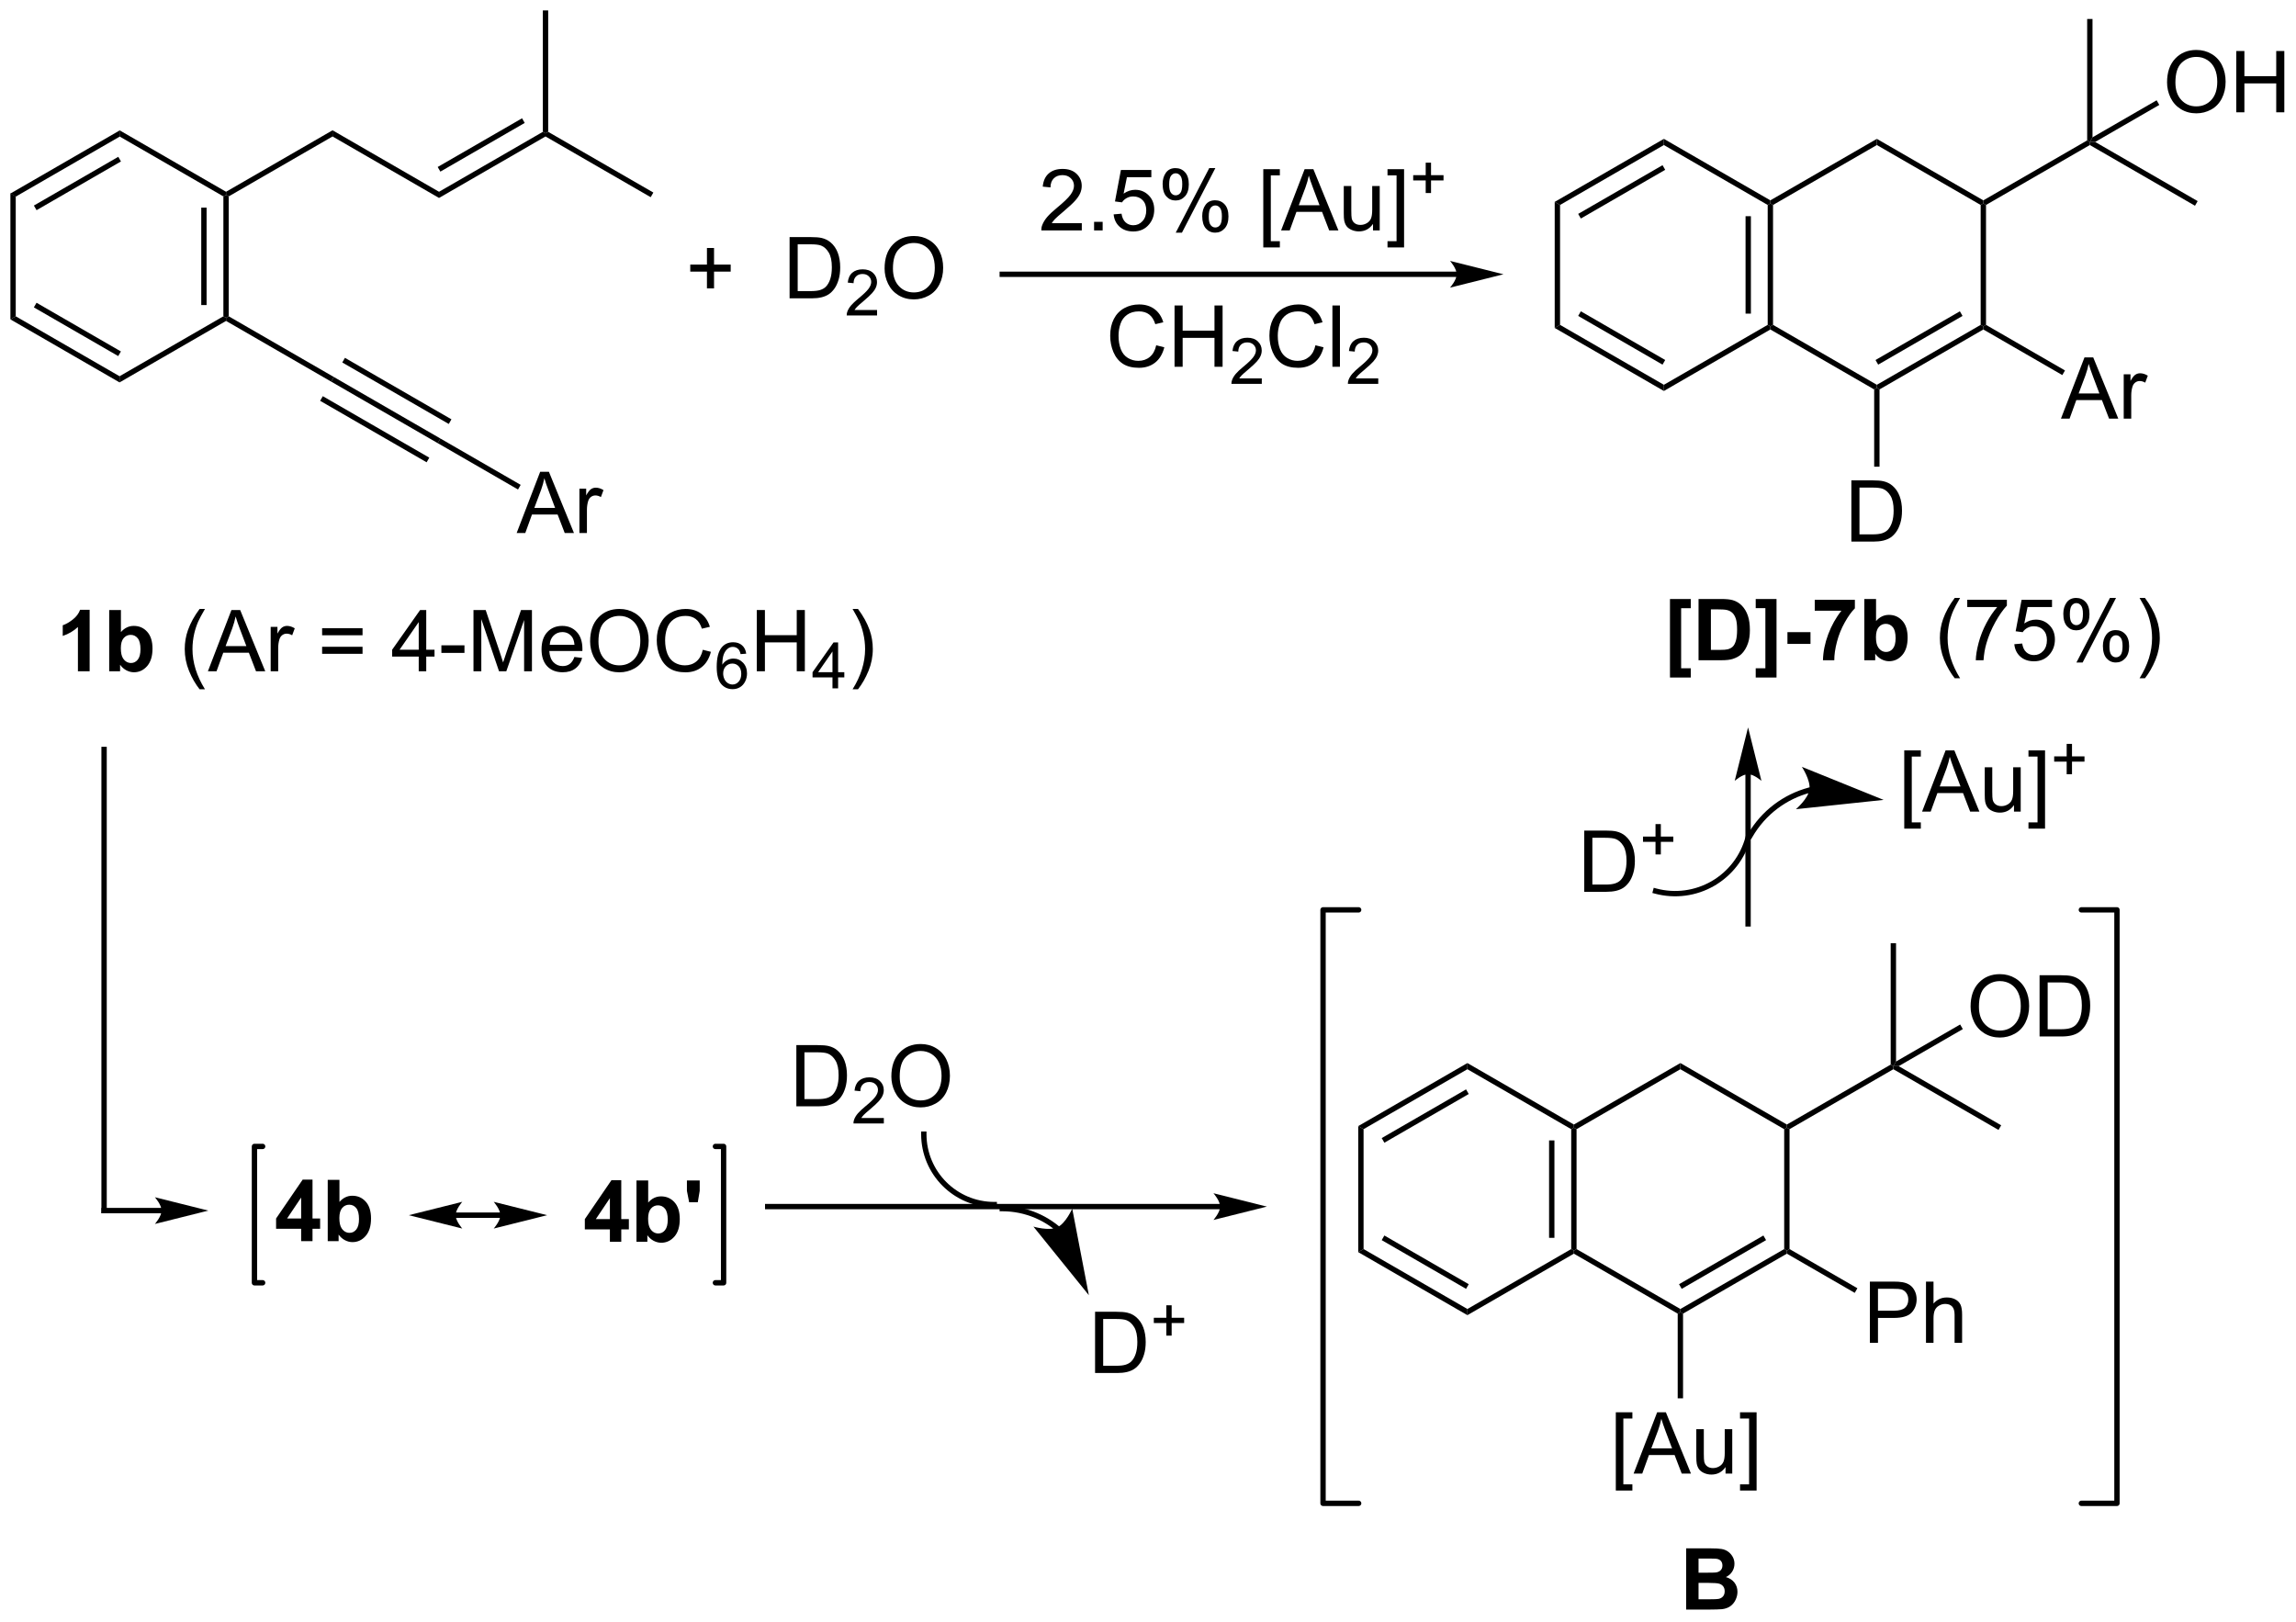 <?xml version="1.0" encoding="UTF-8"?>
<!DOCTYPE svg PUBLIC '-//W3C//DTD SVG 1.0//EN'
          'http://www.w3.org/TR/2001/REC-SVG-20010904/DTD/svg10.dtd'>
<svg stroke-dasharray="none" shape-rendering="auto" xmlns="http://www.w3.org/2000/svg" font-family="'Dialog'" text-rendering="auto" width="589" fill-opacity="1" color-interpolation="auto" color-rendering="auto" preserveAspectRatio="xMidYMid meet" font-size="12px" viewBox="0 0 589 416" fill="black" xmlns:xlink="http://www.w3.org/1999/xlink" stroke="black" image-rendering="auto" stroke-miterlimit="10" stroke-linecap="square" stroke-linejoin="miter" font-style="normal" stroke-width="1" height="416" stroke-dashoffset="0" font-weight="normal" stroke-opacity="1"
><!--Generated by the Batik Graphics2D SVG Generator--><defs id="genericDefs"
  /><g
  ><defs id="defs1"
    ><clipPath clipPathUnits="userSpaceOnUse" id="clipPath1"
      ><path d="M0.646 0.646 L221.392 0.646 L221.392 156.474 L0.646 156.474 L0.646 0.646 Z"
      /></clipPath
      ><clipPath clipPathUnits="userSpaceOnUse" id="clipPath2"
      ><path d="M2.078 31.352 L2.078 182.847 L216.687 182.847 L216.687 31.352 Z"
      /></clipPath
    ></defs
    ><g transform="scale(2.667,2.667) translate(-0.646,-0.646) matrix(1.029,0,0,1.029,-1.492,-31.603)"
    ><path d="M13.259 43.535 L13.259 44.113 L3.55 49.718 L3.05 49.43 ZM13.134 45.998 L5.245 50.553 L5.495 50.986 L13.384 46.431 Z" stroke="none" clip-path="url(#clipPath2)"
    /></g
    ><g transform="matrix(2.743,0,0,2.743,-5.699,-85.996)"
    ><path d="M3.05 49.43 L3.55 49.718 L3.55 60.93 L3.05 61.218 Z" stroke="none" clip-path="url(#clipPath2)"
    /></g
    ><g transform="matrix(2.743,0,0,2.743,-5.699,-85.996)"
    ><path d="M3.05 61.218 L3.55 60.93 L13.259 66.535 L13.259 67.113 ZM5.245 60.096 L13.134 64.65 L13.384 64.217 L5.495 59.663 Z" stroke="none" clip-path="url(#clipPath2)"
    /></g
    ><g transform="matrix(2.743,0,0,2.743,-5.699,-85.996)"
    ><path d="M13.259 67.113 L13.259 66.535 L22.969 60.93 L23.219 61.074 L23.219 61.363 Z" stroke="none" clip-path="url(#clipPath2)"
    /></g
    ><g transform="matrix(2.743,0,0,2.743,-5.699,-85.996)"
    ><path d="M23.469 60.93 L23.219 61.074 L22.969 60.93 L22.969 49.718 L23.219 49.574 L23.469 49.718 ZM21.399 59.879 L21.399 50.769 L20.899 50.769 L20.899 59.879 Z" stroke="none" clip-path="url(#clipPath2)"
    /></g
    ><g transform="matrix(2.743,0,0,2.743,-5.699,-85.996)"
    ><path d="M23.219 49.285 L23.219 49.574 L22.969 49.718 L13.259 44.113 L13.259 43.535 Z" stroke="none" clip-path="url(#clipPath2)"
    /></g
    ><g transform="matrix(2.743,0,0,2.743,-5.699,-85.996)"
    ><path d="M23.469 49.718 L23.219 49.574 L23.219 49.285 L33.178 43.535 L33.178 44.113 Z" stroke="none" clip-path="url(#clipPath2)"
    /></g
    ><g transform="matrix(2.743,0,0,2.743,-5.699,-85.996)"
    ><path d="M33.178 44.113 L33.178 43.535 L43.137 49.285 L43.137 49.863 Z" stroke="none" clip-path="url(#clipPath2)"
    /></g
    ><g transform="matrix(2.743,0,0,2.743,-5.699,-85.996)"
    ><path d="M23.219 61.363 L23.219 61.074 L23.469 60.93 L33.303 66.608 L33.053 67.041 Z" stroke="none" clip-path="url(#clipPath2)"
    /></g
    ><g transform="matrix(2.743,0,0,2.743,-5.699,-85.996)"
    ><path d="M33.053 67.041 L33.303 66.608 L43.262 72.358 L43.012 72.791 ZM34.088 65.248 L44.047 70.998 L44.297 70.565 L34.338 64.815 ZM32.018 68.833 L41.977 74.583 L42.227 74.15 L32.268 68.4 Z" stroke="none" clip-path="url(#clipPath2)"
    /></g
    ><g transform="matrix(2.743,0,0,2.743,-5.699,-85.996)"
    ><path d="M103.251 52.221 L103.251 52.898 L99.465 52.898 Q99.457 52.642 99.548 52.408 Q99.692 52.023 100.009 51.648 Q100.33 51.273 100.931 50.78 Q101.863 50.015 102.192 49.567 Q102.52 49.119 102.52 48.721 Q102.52 48.304 102.22 48.017 Q101.923 47.728 101.442 47.728 Q100.934 47.728 100.629 48.033 Q100.324 48.338 100.322 48.877 L99.598 48.804 Q99.673 47.994 100.158 47.572 Q100.642 47.148 101.457 47.148 Q102.283 47.148 102.762 47.606 Q103.244 48.062 103.244 48.736 Q103.244 49.08 103.103 49.413 Q102.962 49.744 102.634 50.111 Q102.309 50.478 101.551 51.119 Q100.918 51.65 100.738 51.84 Q100.559 52.03 100.442 52.221 L103.251 52.221 ZM104.399 52.898 L104.399 52.096 L105.201 52.096 L105.201 52.898 L104.399 52.898 ZM106.228 51.398 L106.965 51.335 Q107.048 51.874 107.345 52.145 Q107.645 52.416 108.067 52.416 Q108.574 52.416 108.926 52.033 Q109.278 51.65 109.278 51.017 Q109.278 50.416 108.939 50.069 Q108.603 49.721 108.056 49.721 Q107.715 49.721 107.442 49.877 Q107.168 50.03 107.012 50.275 L106.353 50.189 L106.908 47.249 L109.754 47.249 L109.754 47.921 L107.47 47.921 L107.16 49.46 Q107.676 49.101 108.244 49.101 Q108.994 49.101 109.509 49.622 Q110.025 50.14 110.025 50.955 Q110.025 51.733 109.572 52.299 Q109.02 52.997 108.067 52.997 Q107.285 52.997 106.79 52.559 Q106.298 52.119 106.228 51.398 ZM110.81 48.546 Q110.81 47.931 111.117 47.502 Q111.427 47.072 112.013 47.072 Q112.552 47.072 112.904 47.458 Q113.258 47.843 113.258 48.588 Q113.258 49.314 112.901 49.708 Q112.544 50.101 112.021 50.101 Q111.5 50.101 111.154 49.715 Q110.81 49.327 110.81 48.546 ZM112.031 47.556 Q111.771 47.556 111.597 47.783 Q111.422 48.01 111.422 48.616 Q111.422 49.166 111.597 49.392 Q111.774 49.616 112.031 49.616 Q112.297 49.616 112.472 49.39 Q112.646 49.163 112.646 48.562 Q112.646 48.007 112.469 47.783 Q112.294 47.556 112.031 47.556 ZM112.037 53.108 L115.169 47.072 L115.74 47.072 L112.617 53.108 L112.037 53.108 ZM114.513 51.554 Q114.513 50.937 114.82 50.51 Q115.13 50.08 115.719 50.08 Q116.258 50.08 116.612 50.465 Q116.966 50.851 116.966 51.596 Q116.966 52.322 116.607 52.715 Q116.25 53.108 115.724 53.108 Q115.203 53.108 114.857 52.721 Q114.513 52.33 114.513 51.554 ZM115.74 50.564 Q115.474 50.564 115.3 50.791 Q115.125 51.017 115.125 51.624 Q115.125 52.171 115.3 52.398 Q115.477 52.624 115.734 52.624 Q116.005 52.624 116.177 52.398 Q116.352 52.171 116.352 51.569 Q116.352 51.015 116.175 50.791 Q116 50.564 115.74 50.564 ZM120.224 54.489 L120.224 47.171 L121.774 47.171 L121.774 47.752 L120.927 47.752 L120.927 53.905 L121.774 53.905 L121.774 54.489 L120.224 54.489 ZM121.889 52.898 L124.09 47.171 L124.908 47.171 L127.251 52.898 L126.387 52.898 L125.72 51.163 L123.324 51.163 L122.697 52.898 L121.889 52.898 ZM123.543 50.546 L125.486 50.546 L124.887 48.96 Q124.613 48.236 124.481 47.773 Q124.371 48.322 124.173 48.866 L123.543 50.546 ZM130.486 52.898 L130.486 52.288 Q130.001 52.991 129.168 52.991 Q128.801 52.991 128.483 52.851 Q128.166 52.71 128.009 52.497 Q127.856 52.283 127.793 51.976 Q127.751 51.767 127.751 51.319 L127.751 48.749 L128.455 48.749 L128.455 51.049 Q128.455 51.601 128.496 51.791 Q128.564 52.069 128.778 52.228 Q128.994 52.385 129.309 52.385 Q129.626 52.385 129.903 52.223 Q130.181 52.062 130.296 51.783 Q130.41 51.502 130.41 50.971 L130.41 48.749 L131.113 48.749 L131.113 52.898 L130.486 52.898 ZM133.391 54.489 L131.841 54.489 L131.841 53.905 L132.688 53.905 L132.688 47.752 L131.841 47.752 L131.841 47.171 L133.391 47.171 L133.391 54.489 Z" stroke="none" clip-path="url(#clipPath2)"
    /></g
    ><g transform="matrix(2.743,0,0,2.743,-5.699,-85.996)"
    ><path d="M135.414 49.402 L135.414 48.225 L134.244 48.225 L134.244 47.732 L135.414 47.732 L135.414 46.564 L135.912 46.564 L135.912 47.732 L137.08 47.732 L137.08 48.225 L135.912 48.225 L135.912 49.402 L135.414 49.402 Z" stroke="none" clip-path="url(#clipPath2)"
    /></g
    ><g transform="matrix(2.743,0,0,2.743,-5.699,-85.996)"
    ><path d="M110.21 63.64 L110.968 63.83 Q110.731 64.765 110.112 65.257 Q109.492 65.747 108.599 65.747 Q107.671 65.747 107.091 65.369 Q106.513 64.991 106.208 64.278 Q105.906 63.562 105.906 62.741 Q105.906 61.846 106.247 61.181 Q106.591 60.515 107.221 60.168 Q107.851 59.822 108.609 59.822 Q109.468 59.822 110.054 60.26 Q110.64 60.697 110.872 61.491 L110.125 61.666 Q109.927 61.041 109.546 60.757 Q109.169 60.471 108.593 60.471 Q107.934 60.471 107.489 60.788 Q107.046 61.103 106.867 61.637 Q106.687 62.171 106.687 62.736 Q106.687 63.468 106.901 64.012 Q107.114 64.556 107.562 64.827 Q108.013 65.096 108.536 65.096 Q109.171 65.096 109.612 64.728 Q110.054 64.361 110.21 63.64 ZM111.925 65.648 L111.925 59.921 L112.683 59.921 L112.683 62.273 L115.66 62.273 L115.66 59.921 L116.418 59.921 L116.418 65.648 L115.66 65.648 L115.66 62.947 L112.683 62.947 L112.683 65.648 L111.925 65.648 Z" stroke="none" clip-path="url(#clipPath2)"
    /></g
    ><g transform="matrix(2.743,0,0,2.743,-5.699,-85.996)"
    ><path d="M120.084 66.74 L120.084 67.248 L117.244 67.248 Q117.238 67.056 117.306 66.88 Q117.414 66.591 117.652 66.31 Q117.892 66.029 118.343 65.66 Q119.043 65.085 119.289 64.749 Q119.535 64.414 119.535 64.115 Q119.535 63.802 119.31 63.587 Q119.088 63.371 118.726 63.371 Q118.345 63.371 118.117 63.599 Q117.888 63.828 117.886 64.232 L117.343 64.177 Q117.4 63.57 117.763 63.254 Q118.127 62.935 118.738 62.935 Q119.357 62.935 119.716 63.279 Q120.078 63.621 120.078 64.126 Q120.078 64.384 119.972 64.634 Q119.867 64.882 119.621 65.158 Q119.377 65.433 118.808 65.914 Q118.334 66.312 118.199 66.455 Q118.064 66.597 117.976 66.74 L120.084 66.74 Z" stroke="none" clip-path="url(#clipPath2)"
    /></g
    ><g transform="matrix(2.743,0,0,2.743,-5.699,-85.996)"
    ><path d="M125.102 63.64 L125.86 63.83 Q125.623 64.765 125.003 65.257 Q124.383 65.747 123.49 65.747 Q122.563 65.747 121.982 65.369 Q121.404 64.991 121.1 64.278 Q120.797 63.562 120.797 62.741 Q120.797 61.846 121.139 61.181 Q121.482 60.515 122.112 60.168 Q122.743 59.822 123.501 59.822 Q124.36 59.822 124.946 60.26 Q125.532 60.697 125.764 61.491 L125.016 61.666 Q124.818 61.041 124.438 60.757 Q124.061 60.471 123.485 60.471 Q122.826 60.471 122.381 60.788 Q121.938 61.103 121.758 61.637 Q121.579 62.171 121.579 62.736 Q121.579 63.468 121.792 64.012 Q122.006 64.556 122.454 64.827 Q122.904 65.096 123.428 65.096 Q124.063 65.096 124.503 64.728 Q124.946 64.361 125.102 63.64 ZM126.689 65.648 L126.689 59.921 L127.392 59.921 L127.392 65.648 L126.689 65.648 Z" stroke="none" clip-path="url(#clipPath2)"
    /></g
    ><g transform="matrix(2.743,0,0,2.743,-5.699,-85.996)"
    ><path d="M130.975 66.74 L130.975 67.248 L128.135 67.248 Q128.13 67.056 128.198 66.88 Q128.305 66.591 128.543 66.31 Q128.784 66.029 129.235 65.66 Q129.934 65.085 130.18 64.749 Q130.426 64.414 130.426 64.115 Q130.426 63.802 130.202 63.587 Q129.979 63.371 129.618 63.371 Q129.237 63.371 129.008 63.599 Q128.78 63.828 128.778 64.232 L128.235 64.177 Q128.292 63.57 128.655 63.254 Q129.018 62.935 129.63 62.935 Q130.249 62.935 130.608 63.279 Q130.969 63.621 130.969 64.126 Q130.969 64.384 130.864 64.634 Q130.758 64.882 130.512 65.158 Q130.268 65.433 129.7 65.914 Q129.225 66.312 129.09 66.455 Q128.956 66.597 128.868 66.74 L130.975 66.74 Z" stroke="none" clip-path="url(#clipPath2)"
    /></g
    ><g transform="matrix(2.743,0,0,2.743,-5.699,-85.996)"
    ><path d="M43.137 49.863 L43.137 49.285 L52.846 43.68 L53.096 43.824 L53.096 44.113 ZM43.262 47.4 L51.151 42.846 L50.901 42.413 L43.012 46.967 Z" stroke="none" clip-path="url(#clipPath2)"
    /></g
    ><g transform="matrix(2.743,0,0,2.743,-5.699,-85.996)"
    ><path d="M53.346 43.68 L53.096 43.824 L52.846 43.68 L52.846 32.324 L53.346 32.324 Z" stroke="none" clip-path="url(#clipPath2)"
    /></g
    ><g transform="matrix(2.743,0,0,2.743,-5.699,-85.996)"
    ><path d="M53.096 44.113 L53.096 43.824 L53.346 43.68 L63.181 49.358 L62.931 49.791 Z" stroke="none" clip-path="url(#clipPath2)"
    /></g
    ><g transform="matrix(2.743,0,0,2.743,-5.699,-85.996)"
    ><path d="M50.396 81.199 L52.596 75.472 L53.414 75.472 L55.758 81.199 L54.893 81.199 L54.227 79.465 L51.831 79.465 L51.203 81.199 L50.396 81.199 ZM52.05 78.847 L53.992 78.847 L53.393 77.262 Q53.12 76.538 52.987 76.074 Q52.878 76.624 52.68 77.168 L52.05 78.847 ZM56.266 81.199 L56.266 77.051 L56.899 77.051 L56.899 77.678 Q57.141 77.238 57.344 77.097 Q57.55 76.957 57.797 76.957 Q58.151 76.957 58.518 77.183 L58.276 77.835 Q58.018 77.683 57.761 77.683 Q57.531 77.683 57.346 77.822 Q57.164 77.96 57.086 78.207 Q56.969 78.582 56.969 79.027 L56.969 81.199 L56.266 81.199 Z" stroke="none" clip-path="url(#clipPath2)"
    /></g
    ><g transform="matrix(2.743,0,0,2.743,-5.699,-85.996)"
    ><path d="M43.012 72.791 L43.262 72.358 L50.773 76.694 L50.523 77.127 Z" stroke="none" clip-path="url(#clipPath2)"
    /></g
    ><g transform="matrix(2.743,0,0,2.743,-5.699,-85.996)"
    ><path d="M10.461 94.125 L9.365 94.125 L9.365 89.987 Q8.763 90.549 7.945 90.82 L7.945 89.823 Q8.375 89.682 8.878 89.292 Q9.383 88.898 9.57 88.375 L10.461 88.375 L10.461 94.125 ZM12.29 94.125 L12.29 88.398 L13.387 88.398 L13.387 90.461 Q13.895 89.883 14.59 89.883 Q15.348 89.883 15.842 90.432 Q16.34 90.979 16.34 92.008 Q16.34 93.07 15.835 93.646 Q15.329 94.219 14.605 94.219 Q14.251 94.219 13.905 94.042 Q13.559 93.862 13.309 93.516 L13.309 94.125 L12.29 94.125 ZM13.379 91.961 Q13.379 92.604 13.582 92.914 Q13.868 93.352 14.34 93.352 Q14.704 93.352 14.96 93.042 Q15.215 92.729 15.215 92.062 Q15.215 91.352 14.957 91.037 Q14.699 90.721 14.298 90.721 Q13.902 90.721 13.639 91.029 Q13.379 91.336 13.379 91.961 Z" stroke="none" clip-path="url(#clipPath2)"
    /></g
    ><g transform="matrix(2.743,0,0,2.743,-5.699,-85.996)"
    ><path d="M20.744 95.81 Q20.16 95.076 19.757 94.091 Q19.355 93.104 19.355 92.049 Q19.355 91.12 19.658 90.268 Q20.009 89.281 20.744 88.299 L21.246 88.299 Q20.775 89.112 20.621 89.461 Q20.384 90 20.246 90.586 Q20.079 91.315 20.079 92.055 Q20.079 93.932 21.246 95.81 L20.744 95.81 ZM21.522 94.125 L23.723 88.398 L24.54 88.398 L26.884 94.125 L26.02 94.125 L25.353 92.391 L22.957 92.391 L22.329 94.125 L21.522 94.125 ZM23.176 91.773 L25.119 91.773 L24.52 90.188 Q24.246 89.463 24.113 89 Q24.004 89.549 23.806 90.094 L23.176 91.773 ZM27.392 94.125 L27.392 89.977 L28.025 89.977 L28.025 90.604 Q28.267 90.164 28.47 90.023 Q28.676 89.883 28.923 89.883 Q29.277 89.883 29.645 90.109 L29.402 90.76 Q29.145 90.609 28.887 90.609 Q28.658 90.609 28.473 90.747 Q28.29 90.885 28.212 91.133 Q28.095 91.508 28.095 91.953 L28.095 94.125 L27.392 94.125 ZM35.984 90.758 L32.203 90.758 L32.203 90.102 L35.984 90.102 L35.984 90.758 ZM35.984 92.495 L32.203 92.495 L32.203 91.838 L35.984 91.838 L35.984 92.495 ZM41.238 94.125 L41.238 92.753 L38.754 92.753 L38.754 92.109 L41.368 88.398 L41.941 88.398 L41.941 92.109 L42.715 92.109 L42.715 92.753 L41.941 92.753 L41.941 94.125 L41.238 94.125 ZM41.238 92.109 L41.238 89.526 L39.447 92.109 L41.238 92.109 ZM43.357 92.406 L43.357 91.698 L45.516 91.698 L45.516 92.406 L43.357 92.406 ZM46.359 94.125 L46.359 88.398 L47.5 88.398 L48.857 92.453 Q49.044 93.018 49.13 93.299 Q49.227 92.987 49.435 92.383 L50.805 88.398 L51.826 88.398 L51.826 94.125 L51.094 94.125 L51.094 89.331 L49.43 94.125 L48.748 94.125 L47.091 89.25 L47.091 94.125 L46.359 94.125 ZM55.797 92.789 L56.523 92.878 Q56.352 93.516 55.886 93.867 Q55.422 94.219 54.701 94.219 Q53.789 94.219 53.255 93.659 Q52.724 93.096 52.724 92.086 Q52.724 91.039 53.263 90.461 Q53.802 89.883 54.661 89.883 Q55.492 89.883 56.018 90.451 Q56.547 91.016 56.547 92.042 Q56.547 92.104 56.544 92.229 L53.451 92.229 Q53.49 92.914 53.836 93.279 Q54.185 93.641 54.703 93.641 Q55.091 93.641 55.365 93.438 Q55.638 93.234 55.797 92.789 ZM53.49 91.651 L55.805 91.651 Q55.758 91.128 55.539 90.867 Q55.203 90.461 54.669 90.461 Q54.185 90.461 53.854 90.787 Q53.523 91.109 53.49 91.651 ZM57.267 91.336 Q57.267 89.909 58.033 89.104 Q58.798 88.297 60.009 88.297 Q60.801 88.297 61.436 88.677 Q62.074 89.055 62.408 89.732 Q62.743 90.409 62.743 91.268 Q62.743 92.141 62.392 92.828 Q62.04 93.516 61.395 93.87 Q60.751 94.224 60.004 94.224 Q59.197 94.224 58.559 93.833 Q57.923 93.44 57.595 92.766 Q57.267 92.088 57.267 91.336 ZM58.048 91.346 Q58.048 92.383 58.603 92.979 Q59.16 93.573 60.001 93.573 Q60.855 93.573 61.408 92.971 Q61.962 92.37 61.962 91.266 Q61.962 90.565 61.725 90.044 Q61.488 89.523 61.033 89.237 Q60.58 88.948 60.012 88.948 Q59.207 88.948 58.626 89.503 Q58.048 90.055 58.048 91.346 ZM67.805 92.117 L68.563 92.307 Q68.326 93.242 67.706 93.734 Q67.086 94.224 66.193 94.224 Q65.266 94.224 64.685 93.846 Q64.107 93.469 63.802 92.755 Q63.5 92.039 63.5 91.219 Q63.5 90.323 63.841 89.659 Q64.185 88.992 64.815 88.646 Q65.445 88.299 66.203 88.299 Q67.063 88.299 67.648 88.737 Q68.234 89.174 68.466 89.969 L67.719 90.143 Q67.521 89.518 67.141 89.234 Q66.763 88.948 66.188 88.948 Q65.529 88.948 65.083 89.266 Q64.641 89.581 64.461 90.115 Q64.281 90.648 64.281 91.213 Q64.281 91.945 64.495 92.49 Q64.708 93.034 65.156 93.305 Q65.607 93.573 66.13 93.573 Q66.766 93.573 67.206 93.206 Q67.648 92.838 67.805 92.117 Z" stroke="none" clip-path="url(#clipPath2)"
    /></g
    ><g transform="matrix(2.743,0,0,2.743,-5.699,-85.996)"
    ><path d="M71.865 92.481 L71.34 92.522 Q71.269 92.211 71.141 92.071 Q70.928 91.846 70.613 91.846 Q70.361 91.846 70.172 91.987 Q69.922 92.168 69.777 92.518 Q69.635 92.866 69.629 93.51 Q69.82 93.219 70.096 93.079 Q70.371 92.938 70.672 92.938 Q71.199 92.938 71.57 93.327 Q71.941 93.715 71.941 94.331 Q71.941 94.735 71.766 95.082 Q71.592 95.428 71.287 95.614 Q70.982 95.799 70.596 95.799 Q69.938 95.799 69.522 95.315 Q69.106 94.829 69.106 93.715 Q69.106 92.469 69.564 91.905 Q69.967 91.412 70.647 91.412 Q71.152 91.412 71.477 91.698 Q71.801 91.981 71.865 92.481 ZM69.711 94.332 Q69.711 94.606 69.826 94.856 Q69.943 95.104 70.15 95.235 Q70.359 95.364 70.588 95.364 Q70.922 95.364 71.162 95.094 Q71.402 94.825 71.402 94.362 Q71.402 93.916 71.164 93.66 Q70.928 93.405 70.566 93.405 Q70.209 93.405 69.959 93.66 Q69.711 93.916 69.711 94.332 Z" stroke="none" clip-path="url(#clipPath2)"
    /></g
    ><g transform="matrix(2.743,0,0,2.743,-5.699,-85.996)"
    ><path d="M72.856 94.125 L72.856 88.398 L73.614 88.398 L73.614 90.75 L76.591 90.75 L76.591 88.398 L77.349 88.398 L77.349 94.125 L76.591 94.125 L76.591 91.424 L73.614 91.424 L73.614 94.125 L72.856 94.125 Z" stroke="none" clip-path="url(#clipPath2)"
    /></g
    ><g transform="matrix(2.743,0,0,2.743,-5.699,-85.996)"
    ><path d="M79.933 95.725 L79.933 94.696 L78.069 94.696 L78.069 94.213 L80.03 91.43 L80.46 91.43 L80.46 94.213 L81.04 94.213 L81.04 94.696 L80.46 94.696 L80.46 95.725 L79.933 95.725 ZM79.933 94.213 L79.933 92.276 L78.589 94.213 L79.933 94.213 Z" stroke="none" clip-path="url(#clipPath2)"
    /></g
    ><g transform="matrix(2.743,0,0,2.743,-5.699,-85.996)"
    ><path d="M82.32 95.81 L81.814 95.81 Q82.984 93.932 82.984 92.055 Q82.984 91.32 82.814 90.596 Q82.682 90.01 82.445 89.471 Q82.291 89.12 81.814 88.299 L82.32 88.299 Q83.054 89.281 83.406 90.268 Q83.705 91.12 83.705 92.049 Q83.705 93.104 83.302 94.091 Q82.898 95.076 82.32 95.81 Z" stroke="none" clip-path="url(#clipPath2)"
    /></g
    ><g transform="matrix(2.743,0,0,2.743,-5.699,-85.996)"
    ><path d="M138.312 56.75 L95.812 56.75 L95.562 56.75 L95.562 57.25 L95.812 57.25 L138.312 57.25 L138.562 57.25 L138.562 56.75 L138.312 56.75 ZM142.688 57 L137.688 55.75 C137.688 55.75 138.312 56.453 138.312 57 C138.312 57.547 137.688 58.25 137.688 58.25 Z" stroke="none" clip-path="url(#clipPath2)"
    /></g
    ><g transform="matrix(2.743,0,0,2.743,-5.699,-85.996)"
    ><path d="M12.062 144.562 L12.062 101.438 L12.062 101.188 L11.562 101.188 L11.562 101.438 L11.562 144.562 L11.562 144.812 L12.062 144.812 L12.062 144.562 Z" stroke="none" clip-path="url(#clipPath2)"
    /></g
    ><g transform="matrix(2.743,0,0,2.743,-5.699,-85.996)"
    ><path d="M17.188 144.312 L11.812 144.312 L11.562 144.312 L11.562 144.812 L11.812 144.812 L17.188 144.812 L17.438 144.812 L17.438 144.312 L17.188 144.312 ZM21.562 144.562 L16.562 143.312 C16.562 143.312 17.188 144.016 17.188 144.562 C17.188 145.109 16.562 145.812 16.562 145.812 Z" stroke="none" clip-path="url(#clipPath2)"
    /></g
    ><g transform="matrix(2.743,0,0,2.743,-5.699,-85.996)"
    ><path d="M139.312 130.764 L139.312 131.341 L129.603 136.947 L129.103 136.659 ZM139.188 133.227 L131.298 137.781 L131.548 138.214 L139.438 133.66 Z" stroke="none" clip-path="url(#clipPath2)"
    /></g
    ><g transform="matrix(2.743,0,0,2.743,-5.699,-85.996)"
    ><path d="M129.103 136.659 L129.603 136.947 L129.603 148.159 L129.103 148.447 Z" stroke="none" clip-path="url(#clipPath2)"
    /></g
    ><g transform="matrix(2.743,0,0,2.743,-5.699,-85.996)"
    ><path d="M129.103 148.447 L129.603 148.159 L139.312 153.764 L139.312 154.341 ZM131.298 147.324 L139.188 151.879 L139.438 151.446 L131.548 146.891 Z" stroke="none" clip-path="url(#clipPath2)"
    /></g
    ><g transform="matrix(2.743,0,0,2.743,-5.699,-85.996)"
    ><path d="M139.312 154.341 L139.312 153.764 L149.022 148.159 L149.272 148.303 L149.272 148.591 Z" stroke="none" clip-path="url(#clipPath2)"
    /></g
    ><g transform="matrix(2.743,0,0,2.743,-5.699,-85.996)"
    ><path d="M149.522 148.159 L149.272 148.303 L149.022 148.159 L149.022 136.947 L149.272 136.803 L149.522 136.947 ZM147.452 147.108 L147.452 137.998 L146.952 137.998 L146.952 147.108 Z" stroke="none" clip-path="url(#clipPath2)"
    /></g
    ><g transform="matrix(2.743,0,0,2.743,-5.699,-85.996)"
    ><path d="M149.272 136.514 L149.272 136.803 L149.022 136.947 L139.312 131.341 L139.312 130.764 Z" stroke="none" clip-path="url(#clipPath2)"
    /></g
    ><g transform="matrix(2.743,0,0,2.743,-5.699,-85.996)"
    ><path d="M149.272 148.591 L149.272 148.303 L149.522 148.159 L159.231 153.764 L159.231 154.053 L158.981 154.197 Z" stroke="none" clip-path="url(#clipPath2)"
    /></g
    ><g transform="matrix(2.743,0,0,2.743,-5.699,-85.996)"
    ><path d="M159.481 154.197 L159.231 154.053 L159.231 153.764 L168.94 148.159 L169.19 148.303 L169.19 148.591 ZM159.356 151.879 L167.245 147.324 L166.995 146.891 L159.106 151.446 Z" stroke="none" clip-path="url(#clipPath2)"
    /></g
    ><g transform="matrix(2.743,0,0,2.743,-5.699,-85.996)"
    ><path d="M169.44 148.159 L169.19 148.303 L168.94 148.159 L168.94 136.947 L169.19 136.803 L169.44 136.947 Z" stroke="none" clip-path="url(#clipPath2)"
    /></g
    ><g transform="matrix(2.743,0,0,2.743,-5.699,-85.996)"
    ><path d="M169.19 136.514 L169.19 136.803 L168.94 136.947 L159.231 131.341 L159.231 130.764 Z" stroke="none" clip-path="url(#clipPath2)"
    /></g
    ><g transform="matrix(2.743,0,0,2.743,-5.699,-85.996)"
    ><path d="M159.231 130.764 L159.231 131.341 L149.522 136.947 L149.272 136.803 L149.272 136.514 Z" stroke="none" clip-path="url(#clipPath2)"
    /></g
    ><g transform="matrix(2.743,0,0,2.743,-5.699,-85.996)"
    ><path d="M176.954 156.928 L176.954 151.201 L179.116 151.201 Q179.686 151.201 179.986 151.256 Q180.407 151.326 180.691 151.524 Q180.978 151.72 181.152 152.076 Q181.327 152.43 181.327 152.857 Q181.327 153.587 180.861 154.095 Q180.397 154.6 179.181 154.6 L177.712 154.6 L177.712 156.928 L176.954 156.928 ZM177.712 153.923 L179.194 153.923 Q179.928 153.923 180.236 153.649 Q180.546 153.376 180.546 152.881 Q180.546 152.522 180.363 152.266 Q180.181 152.008 179.884 151.928 Q179.694 151.876 179.178 151.876 L177.712 151.876 L177.712 153.923 ZM182.202 156.928 L182.202 151.201 L182.905 151.201 L182.905 153.256 Q183.397 152.686 184.147 152.686 Q184.608 152.686 184.947 152.868 Q185.288 153.048 185.434 153.368 Q185.579 153.688 185.579 154.298 L185.579 156.928 L184.876 156.928 L184.876 154.298 Q184.876 153.772 184.647 153.532 Q184.421 153.29 184.001 153.29 Q183.689 153.29 183.413 153.454 Q183.139 153.615 183.022 153.894 Q182.905 154.17 182.905 154.657 L182.905 156.928 L182.202 156.928 Z" stroke="none" clip-path="url(#clipPath2)"
    /></g
    ><g transform="matrix(2.743,0,0,2.743,-5.699,-85.996)"
    ><path d="M169.19 148.591 L169.19 148.303 L169.44 148.159 L175.787 151.823 L175.537 152.256 Z" stroke="none" clip-path="url(#clipPath2)"
    /></g
    ><g transform="matrix(2.743,0,0,2.743,-5.699,-85.996)"
    ><path d="M169.44 136.947 L169.19 136.803 L169.19 136.514 L178.9 130.909 L179.15 131.053 L179.15 131.341 Z" stroke="none" clip-path="url(#clipPath2)"
    /></g
    ><g transform="matrix(2.743,0,0,2.743,-5.699,-85.996)"
    ><path d="M179.4 130.62 L179.15 131.053 L178.9 130.909 L178.9 119.553 L179.4 119.553 Z" stroke="none" clip-path="url(#clipPath2)"
    /></g
    ><g transform="matrix(2.743,0,0,2.743,-5.699,-85.996)"
    ><path d="M179.15 131.341 L179.15 131.053 L179.65 131.053 L189.234 136.586 L188.984 137.019 Z" stroke="none" clip-path="url(#clipPath2)"
    /></g
    ><g transform="matrix(2.743,0,0,2.743,-5.699,-85.996)"
    ><path d="M48.875 144.741 L44.688 144.741 L44.438 144.741 L44.438 145.241 L44.688 145.241 L48.875 145.241 L49.125 145.241 L49.125 144.741 L48.875 144.741 ZM53.25 144.991 L48.25 143.741 C48.25 143.741 48.875 144.444 48.875 144.991 C48.875 145.537 48.25 146.241 48.25 146.241 ZM40.312 144.991 L45.312 146.241 C45.312 146.241 44.688 145.537 44.688 144.991 C44.688 144.444 45.312 143.741 45.312 143.741 Z" stroke="none" clip-path="url(#clipPath2)"
    /></g
    ><g transform="matrix(2.743,0,0,2.743,-5.699,-85.996)"
    ><path d="M153.193 170.744 L153.193 163.426 L154.743 163.426 L154.743 164.007 L153.897 164.007 L153.897 170.161 L154.743 170.161 L154.743 170.744 L153.193 170.744 ZM154.859 169.153 L157.059 163.426 L157.877 163.426 L160.221 169.153 L159.356 169.153 L158.69 167.418 L156.294 167.418 L155.666 169.153 L154.859 169.153 ZM156.512 166.801 L158.455 166.801 L157.856 165.215 Q157.583 164.491 157.45 164.028 Q157.34 164.577 157.143 165.122 L156.512 166.801 ZM163.455 169.153 L163.455 168.543 Q162.971 169.247 162.137 169.247 Q161.77 169.247 161.452 169.106 Q161.135 168.965 160.978 168.752 Q160.825 168.538 160.762 168.231 Q160.721 168.023 160.721 167.575 L160.721 165.004 L161.424 165.004 L161.424 167.304 Q161.424 167.856 161.465 168.046 Q161.533 168.325 161.747 168.483 Q161.963 168.64 162.278 168.64 Q162.596 168.64 162.872 168.478 Q163.15 168.317 163.265 168.038 Q163.38 167.757 163.38 167.226 L163.38 165.004 L164.083 165.004 L164.083 169.153 L163.455 169.153 ZM166.36 170.744 L164.81 170.744 L164.81 170.161 L165.657 170.161 L165.657 164.007 L164.81 164.007 L164.81 163.426 L166.36 163.426 L166.36 170.744 Z" stroke="none" clip-path="url(#clipPath2)"
    /></g
    ><g transform="matrix(2.743,0,0,2.743,-5.699,-85.996)"
    ><path d="M158.981 154.197 L159.231 154.053 L159.481 154.197 L159.481 162.119 L158.981 162.119 Z" stroke="none" clip-path="url(#clipPath2)"
    /></g
    ><g transform="matrix(2.743,0,0,2.743,-5.699,-85.996)"
    ><path d="M30.242 147.416 L30.242 146.262 L27.898 146.262 L27.898 145.301 L30.383 141.666 L31.305 141.666 L31.305 145.298 L32.016 145.298 L32.016 146.262 L31.305 146.262 L31.305 147.416 L30.242 147.416 ZM30.242 145.298 L30.242 143.34 L28.927 145.298 L30.242 145.298 ZM32.728 147.416 L32.728 141.689 L33.824 141.689 L33.824 143.751 Q34.332 143.173 35.027 143.173 Q35.785 143.173 36.28 143.723 Q36.777 144.27 36.777 145.298 Q36.777 146.361 36.272 146.936 Q35.767 147.509 35.043 147.509 Q34.689 147.509 34.342 147.332 Q33.996 147.153 33.746 146.806 L33.746 147.416 L32.728 147.416 ZM33.816 145.251 Q33.816 145.895 34.02 146.205 Q34.306 146.642 34.777 146.642 Q35.142 146.642 35.397 146.332 Q35.652 146.02 35.652 145.353 Q35.652 144.642 35.395 144.327 Q35.137 144.012 34.736 144.012 Q34.34 144.012 34.077 144.319 Q33.816 144.626 33.816 145.251 Z" stroke="none" clip-path="url(#clipPath2)"
    /></g
    ><g transform="matrix(2.743,0,0,2.743,-5.699,-85.996)"
    ><path d="M59.117 147.474 L59.117 146.32 L56.773 146.32 L56.773 145.359 L59.258 141.724 L60.18 141.724 L60.18 145.357 L60.891 145.357 L60.891 146.32 L60.18 146.32 L60.18 147.474 L59.117 147.474 ZM59.117 145.357 L59.117 143.399 L57.802 145.357 L59.117 145.357 ZM61.603 147.474 L61.603 141.747 L62.699 141.747 L62.699 143.81 Q63.207 143.232 63.902 143.232 Q64.66 143.232 65.155 143.781 Q65.652 144.328 65.652 145.357 Q65.652 146.419 65.147 146.995 Q64.642 147.568 63.918 147.568 Q63.564 147.568 63.217 147.391 Q62.871 147.211 62.621 146.865 L62.621 147.474 L61.603 147.474 ZM62.691 145.31 Q62.691 145.953 62.895 146.263 Q63.181 146.701 63.652 146.701 Q64.017 146.701 64.272 146.391 Q64.527 146.078 64.527 145.411 Q64.527 144.701 64.269 144.386 Q64.012 144.07 63.611 144.07 Q63.215 144.07 62.952 144.378 Q62.691 144.685 62.691 145.31 ZM66.529 143.781 L66.32 142.716 L66.32 141.747 L67.516 141.747 L67.516 142.716 L67.336 143.781 L66.529 143.781 Z" stroke="none" clip-path="url(#clipPath2)"
    /></g
    ><g transform="matrix(2.743,0,0,2.743,-5.699,-85.996)"
    ><path d="M158.258 94.708 L158.258 87.367 L160.203 87.367 L160.203 88.229 L159.302 88.229 L159.302 93.844 L160.203 93.844 L160.203 94.708 L158.258 94.708 ZM160.93 87.367 L163.044 87.367 Q163.758 87.367 164.133 87.477 Q164.638 87.625 164.997 88.005 Q165.357 88.383 165.544 88.932 Q165.732 89.479 165.732 90.284 Q165.732 90.992 165.555 91.502 Q165.341 92.127 164.943 92.516 Q164.641 92.807 164.13 92.971 Q163.747 93.094 163.107 93.094 L160.93 93.094 L160.93 87.367 ZM162.086 88.336 L162.086 92.127 L162.951 92.127 Q163.435 92.127 163.648 92.073 Q163.93 92.002 164.115 91.836 Q164.302 91.667 164.419 91.284 Q164.536 90.898 164.536 90.234 Q164.536 89.57 164.419 89.216 Q164.302 88.859 164.091 88.661 Q163.88 88.461 163.555 88.391 Q163.312 88.336 162.607 88.336 L162.086 88.336 ZM168.223 87.367 L168.223 94.708 L166.277 94.708 L166.277 93.844 L167.181 93.844 L167.181 88.221 L166.277 88.221 L166.277 87.367 L168.223 87.367 ZM169.244 91.565 L169.244 90.469 L171.4 90.469 L171.4 91.565 L169.244 91.565 ZM171.798 88.463 L171.798 87.445 L175.551 87.445 L175.551 88.242 Q175.087 88.698 174.606 89.555 Q174.126 90.409 173.874 91.372 Q173.621 92.336 173.626 93.094 L172.566 93.094 Q172.595 91.906 173.056 90.672 Q173.519 89.437 174.293 88.463 L171.798 88.463 ZM176.435 93.094 L176.435 87.367 L177.531 87.367 L177.531 89.43 Q178.039 88.852 178.734 88.852 Q179.492 88.852 179.987 89.401 Q180.484 89.948 180.484 90.977 Q180.484 92.039 179.979 92.615 Q179.474 93.187 178.75 93.187 Q178.396 93.187 178.049 93.01 Q177.703 92.831 177.453 92.484 L177.453 93.094 L176.435 93.094 ZM177.523 90.93 Q177.523 91.573 177.727 91.883 Q178.013 92.32 178.484 92.32 Q178.849 92.32 179.104 92.01 Q179.359 91.698 179.359 91.031 Q179.359 90.32 179.102 90.005 Q178.844 89.69 178.443 89.69 Q178.047 89.69 177.784 89.997 Q177.523 90.305 177.523 90.93 Z" stroke="none" clip-path="url(#clipPath2)"
    /></g
    ><g transform="matrix(2.743,0,0,2.743,-5.699,-85.996)"
    ><path d="M184.888 94.779 Q184.305 94.044 183.901 93.06 Q183.5 92.073 183.5 91.018 Q183.5 90.088 183.802 89.237 Q184.154 88.25 184.888 87.268 L185.391 87.268 Q184.919 88.081 184.766 88.43 Q184.529 88.969 184.391 89.555 Q184.224 90.284 184.224 91.023 Q184.224 92.901 185.391 94.779 L184.888 94.779 ZM186.06 88.117 L186.06 87.44 L189.766 87.44 L189.766 87.987 Q189.219 88.57 188.682 89.536 Q188.146 90.5 187.852 91.518 Q187.641 92.237 187.583 93.094 L186.859 93.094 Q186.872 92.417 187.125 91.461 Q187.38 90.502 187.854 89.615 Q188.328 88.727 188.865 88.117 L186.06 88.117 ZM190.462 91.594 L191.199 91.531 Q191.283 92.07 191.579 92.341 Q191.879 92.612 192.301 92.612 Q192.809 92.612 193.16 92.229 Q193.512 91.846 193.512 91.213 Q193.512 90.612 193.173 90.266 Q192.837 89.917 192.29 89.917 Q191.949 89.917 191.676 90.073 Q191.402 90.227 191.246 90.471 L190.587 90.385 L191.142 87.445 L193.988 87.445 L193.988 88.117 L191.704 88.117 L191.395 89.656 Q191.91 89.297 192.478 89.297 Q193.228 89.297 193.744 89.818 Q194.259 90.336 194.259 91.151 Q194.259 91.93 193.806 92.495 Q193.254 93.193 192.301 93.193 Q191.52 93.193 191.025 92.755 Q190.533 92.315 190.462 91.594 ZM195.044 88.742 Q195.044 88.127 195.352 87.698 Q195.661 87.268 196.247 87.268 Q196.786 87.268 197.138 87.654 Q197.492 88.039 197.492 88.784 Q197.492 89.51 197.136 89.904 Q196.779 90.297 196.255 90.297 Q195.734 90.297 195.388 89.911 Q195.044 89.523 195.044 88.742 ZM196.266 87.752 Q196.005 87.752 195.831 87.979 Q195.656 88.206 195.656 88.812 Q195.656 89.362 195.831 89.588 Q196.008 89.812 196.266 89.812 Q196.531 89.812 196.706 89.586 Q196.88 89.359 196.88 88.758 Q196.88 88.203 196.703 87.979 Q196.529 87.752 196.266 87.752 ZM196.271 93.305 L199.404 87.268 L199.974 87.268 L196.852 93.305 L196.271 93.305 ZM198.747 91.75 Q198.747 91.133 199.055 90.706 Q199.365 90.276 199.953 90.276 Q200.492 90.276 200.846 90.661 Q201.201 91.047 201.201 91.792 Q201.201 92.518 200.841 92.911 Q200.484 93.305 199.958 93.305 Q199.438 93.305 199.091 92.917 Q198.747 92.526 198.747 91.75 ZM199.974 90.76 Q199.708 90.76 199.534 90.987 Q199.359 91.213 199.359 91.82 Q199.359 92.367 199.534 92.594 Q199.711 92.82 199.969 92.82 Q200.24 92.82 200.411 92.594 Q200.586 92.367 200.586 91.766 Q200.586 91.211 200.409 90.987 Q200.234 90.76 199.974 90.76 ZM202.681 94.779 L202.176 94.779 Q203.345 92.901 203.345 91.023 Q203.345 90.289 203.176 89.565 Q203.043 88.979 202.806 88.44 Q202.652 88.088 202.176 87.268 L202.681 87.268 Q203.415 88.25 203.767 89.237 Q204.066 90.088 204.066 91.018 Q204.066 92.073 203.663 93.06 Q203.259 94.044 202.681 94.779 Z" stroke="none" clip-path="url(#clipPath2)"
    /></g
    ><g transform="matrix(2.743,0,0,2.743,-5.699,-85.996)"
    ><path d="M157.688 44.336 L157.688 44.914 L147.978 50.519 L147.478 50.231 ZM157.562 46.799 L149.673 51.354 L149.923 51.787 L157.812 47.232 Z" stroke="none" clip-path="url(#clipPath2)"
    /></g
    ><g transform="matrix(2.743,0,0,2.743,-5.699,-85.996)"
    ><path d="M147.478 50.231 L147.978 50.519 L147.978 61.731 L147.478 62.019 Z" stroke="none" clip-path="url(#clipPath2)"
    /></g
    ><g transform="matrix(2.743,0,0,2.743,-5.699,-85.996)"
    ><path d="M147.478 62.019 L147.978 61.731 L157.688 67.336 L157.688 67.914 ZM149.673 60.896 L157.562 65.451 L157.812 65.018 L149.923 60.463 Z" stroke="none" clip-path="url(#clipPath2)"
    /></g
    ><g transform="matrix(2.743,0,0,2.743,-5.699,-85.996)"
    ><path d="M157.688 67.914 L157.688 67.336 L167.397 61.731 L167.647 61.875 L167.647 62.164 Z" stroke="none" clip-path="url(#clipPath2)"
    /></g
    ><g transform="matrix(2.743,0,0,2.743,-5.699,-85.996)"
    ><path d="M167.897 61.731 L167.647 61.875 L167.397 61.731 L167.397 50.519 L167.647 50.375 L167.897 50.519 ZM165.827 60.68 L165.827 51.57 L165.327 51.57 L165.327 60.68 Z" stroke="none" clip-path="url(#clipPath2)"
    /></g
    ><g transform="matrix(2.743,0,0,2.743,-5.699,-85.996)"
    ><path d="M167.647 50.086 L167.647 50.375 L167.397 50.519 L157.688 44.914 L157.688 44.336 Z" stroke="none" clip-path="url(#clipPath2)"
    /></g
    ><g transform="matrix(2.743,0,0,2.743,-5.699,-85.996)"
    ><path d="M167.647 62.164 L167.647 61.875 L167.897 61.731 L177.606 67.336 L177.606 67.625 L177.356 67.769 Z" stroke="none" clip-path="url(#clipPath2)"
    /></g
    ><g transform="matrix(2.743,0,0,2.743,-5.699,-85.996)"
    ><path d="M177.856 67.769 L177.606 67.625 L177.606 67.336 L187.315 61.731 L187.565 61.875 L187.565 62.164 ZM177.731 65.451 L185.62 60.896 L185.37 60.463 L177.481 65.018 Z" stroke="none" clip-path="url(#clipPath2)"
    /></g
    ><g transform="matrix(2.743,0,0,2.743,-5.699,-85.996)"
    ><path d="M187.815 61.731 L187.565 61.875 L187.315 61.731 L187.315 50.519 L187.565 50.375 L187.815 50.519 Z" stroke="none" clip-path="url(#clipPath2)"
    /></g
    ><g transform="matrix(2.743,0,0,2.743,-5.699,-85.996)"
    ><path d="M187.565 50.086 L187.565 50.375 L187.315 50.519 L177.606 44.914 L177.606 44.336 Z" stroke="none" clip-path="url(#clipPath2)"
    /></g
    ><g transform="matrix(2.743,0,0,2.743,-5.699,-85.996)"
    ><path d="M177.606 44.336 L177.606 44.914 L167.897 50.519 L167.647 50.375 L167.647 50.086 Z" stroke="none" clip-path="url(#clipPath2)"
    /></g
    ><g transform="matrix(2.743,0,0,2.743,-5.699,-85.996)"
    ><path d="M194.824 70.5 L197.025 64.773 L197.842 64.773 L200.186 70.5 L199.322 70.5 L198.655 68.766 L196.259 68.766 L195.631 70.5 L194.824 70.5 ZM196.478 68.148 L198.421 68.148 L197.822 66.562 Q197.548 65.838 197.415 65.375 Q197.306 65.924 197.108 66.469 L196.478 68.148 ZM200.694 70.5 L200.694 66.352 L201.327 66.352 L201.327 66.979 Q201.569 66.539 201.772 66.398 Q201.978 66.258 202.225 66.258 Q202.579 66.258 202.947 66.484 L202.704 67.135 Q202.447 66.984 202.189 66.984 Q201.96 66.984 201.775 67.122 Q201.592 67.26 201.514 67.508 Q201.397 67.883 201.397 68.328 L201.397 70.5 L200.694 70.5 Z" stroke="none" clip-path="url(#clipPath2)"
    /></g
    ><g transform="matrix(2.743,0,0,2.743,-5.699,-85.996)"
    ><path d="M187.565 62.164 L187.565 61.875 L187.815 61.731 L195.202 65.995 L194.952 66.428 Z" stroke="none" clip-path="url(#clipPath2)"
    /></g
    ><g transform="matrix(2.743,0,0,2.743,-5.699,-85.996)"
    ><path d="M187.815 50.519 L187.565 50.375 L187.565 50.086 L197.275 44.481 L197.525 44.625 L197.525 44.914 Z" stroke="none" clip-path="url(#clipPath2)"
    /></g
    ><g transform="matrix(2.743,0,0,2.743,-5.699,-85.996)"
    ><path d="M197.775 44.192 L197.525 44.625 L197.275 44.481 L197.275 33.125 L197.775 33.125 Z" stroke="none" clip-path="url(#clipPath2)"
    /></g
    ><g transform="matrix(2.743,0,0,2.743,-5.699,-85.996)"
    ><path d="M197.525 44.914 L197.525 44.625 L198.025 44.625 L207.609 50.158 L207.359 50.592 Z" stroke="none" clip-path="url(#clipPath2)"
    /></g
    ><g transform="matrix(2.743,0,0,2.743,-5.699,-85.996)"
    ><path d="M204.747 39.061 Q204.747 37.634 205.513 36.829 Q206.278 36.022 207.489 36.022 Q208.281 36.022 208.916 36.402 Q209.554 36.78 209.888 37.457 Q210.224 38.134 210.224 38.993 Q210.224 39.866 209.872 40.553 Q209.52 41.241 208.875 41.595 Q208.231 41.949 207.484 41.949 Q206.677 41.949 206.039 41.558 Q205.403 41.165 205.075 40.491 Q204.747 39.813 204.747 39.061 ZM205.528 39.071 Q205.528 40.108 206.083 40.704 Q206.64 41.298 207.481 41.298 Q208.336 41.298 208.888 40.696 Q209.442 40.095 209.442 38.991 Q209.442 38.29 209.205 37.769 Q208.968 37.248 208.513 36.962 Q208.06 36.673 207.492 36.673 Q206.687 36.673 206.106 37.228 Q205.528 37.78 205.528 39.071 ZM211.222 41.85 L211.222 36.123 L211.98 36.123 L211.98 38.475 L214.957 38.475 L214.957 36.123 L215.714 36.123 L215.714 41.85 L214.957 41.85 L214.957 39.15 L211.98 39.15 L211.98 41.85 L211.222 41.85 Z" stroke="none" clip-path="url(#clipPath2)"
    /></g
    ><g transform="matrix(2.743,0,0,2.743,-5.699,-85.996)"
    ><path d="M198.025 44.625 L197.525 44.625 L197.775 44.192 L203.772 40.73 L204.022 41.163 Z" stroke="none" clip-path="url(#clipPath2)"
    /></g
    ><g transform="matrix(2.743,0,0,2.743,-5.699,-85.996)"
    ><path d="M175.223 82 L175.223 76.273 L177.197 76.273 Q177.864 76.273 178.215 76.354 Q178.708 76.469 179.057 76.766 Q179.51 77.148 179.734 77.745 Q179.958 78.338 179.958 79.104 Q179.958 79.758 179.804 80.263 Q179.653 80.766 179.413 81.096 Q179.176 81.424 178.893 81.615 Q178.611 81.805 178.21 81.904 Q177.809 82 177.291 82 L175.223 82 ZM175.981 81.323 L177.205 81.323 Q177.77 81.323 178.093 81.219 Q178.416 81.112 178.606 80.922 Q178.877 80.651 179.025 80.198 Q179.176 79.742 179.176 79.094 Q179.176 78.195 178.882 77.713 Q178.588 77.229 178.166 77.065 Q177.861 76.948 177.184 76.948 L175.981 76.948 L175.981 81.323 Z" stroke="none" clip-path="url(#clipPath2)"
    /></g
    ><g transform="matrix(2.743,0,0,2.743,-5.699,-85.996)"
    ><path d="M177.356 67.769 L177.606 67.625 L177.856 67.769 L177.856 74.998 L177.356 74.998 Z" stroke="none" clip-path="url(#clipPath2)"
    /></g
    ><g transform="matrix(2.743,0,0,2.743,-5.699,-85.996)"
    ><path d="M68.193 58.323 L68.193 56.753 L66.633 56.753 L66.633 56.096 L68.193 56.096 L68.193 54.539 L68.857 54.539 L68.857 56.096 L70.414 56.096 L70.414 56.753 L68.857 56.753 L68.857 58.323 L68.193 58.323 ZM75.922 59.25 L75.922 53.523 L77.896 53.523 Q78.562 53.523 78.914 53.604 Q79.406 53.719 79.755 54.016 Q80.208 54.398 80.432 54.995 Q80.656 55.589 80.656 56.354 Q80.656 57.008 80.503 57.513 Q80.352 58.016 80.112 58.346 Q79.875 58.675 79.591 58.865 Q79.31 59.055 78.909 59.154 Q78.508 59.25 77.99 59.25 L75.922 59.25 ZM76.68 58.573 L77.904 58.573 Q78.469 58.573 78.792 58.469 Q79.115 58.362 79.305 58.172 Q79.576 57.901 79.724 57.448 Q79.875 56.992 79.875 56.344 Q79.875 55.445 79.581 54.964 Q79.287 54.479 78.865 54.315 Q78.56 54.198 77.883 54.198 L76.68 54.198 L76.68 58.573 Z" stroke="none" clip-path="url(#clipPath2)"
    /></g
    ><g transform="matrix(2.743,0,0,2.743,-5.699,-85.996)"
    ><path d="M84.103 60.342 L84.103 60.85 L81.264 60.85 Q81.258 60.659 81.326 60.483 Q81.434 60.194 81.672 59.913 Q81.912 59.631 82.363 59.262 Q83.062 58.688 83.309 58.352 Q83.555 58.016 83.555 57.717 Q83.555 57.405 83.33 57.19 Q83.107 56.973 82.746 56.973 Q82.365 56.973 82.137 57.202 Q81.908 57.43 81.906 57.834 L81.363 57.78 Q81.42 57.172 81.783 56.856 Q82.147 56.538 82.758 56.538 Q83.377 56.538 83.736 56.881 Q84.098 57.223 84.098 57.729 Q84.098 57.987 83.992 58.237 Q83.887 58.485 83.641 58.76 Q83.397 59.035 82.828 59.516 Q82.353 59.914 82.219 60.057 Q82.084 60.2 81.996 60.342 L84.103 60.342 Z" stroke="none" clip-path="url(#clipPath2)"
    /></g
    ><g transform="matrix(2.743,0,0,2.743,-5.699,-85.996)"
    ><path d="M84.807 56.461 Q84.807 55.034 85.573 54.229 Q86.338 53.422 87.549 53.422 Q88.341 53.422 88.976 53.802 Q89.614 54.18 89.948 54.857 Q90.284 55.534 90.284 56.393 Q90.284 57.266 89.932 57.953 Q89.581 58.641 88.935 58.995 Q88.291 59.349 87.544 59.349 Q86.737 59.349 86.099 58.958 Q85.463 58.565 85.135 57.891 Q84.807 57.214 84.807 56.461 ZM85.588 56.471 Q85.588 57.508 86.143 58.104 Q86.7 58.698 87.541 58.698 Q88.396 58.698 88.948 58.096 Q89.502 57.495 89.502 56.391 Q89.502 55.69 89.265 55.169 Q89.028 54.648 88.573 54.362 Q88.12 54.073 87.552 54.073 Q86.747 54.073 86.166 54.628 Q85.588 55.18 85.588 56.471 Z" stroke="none" clip-path="url(#clipPath2)"
    /></g
    ><g transform="matrix(2.743,0,0,2.743,-5.699,-85.996)"
    ><path d="M186.372 125.489 Q186.372 124.062 187.138 123.257 Q187.903 122.45 189.114 122.45 Q189.906 122.45 190.541 122.83 Q191.179 123.207 191.513 123.885 Q191.849 124.562 191.849 125.421 Q191.849 126.293 191.497 126.981 Q191.145 127.668 190.5 128.023 Q189.856 128.377 189.109 128.377 Q188.302 128.377 187.664 127.986 Q187.028 127.593 186.7 126.918 Q186.372 126.241 186.372 125.489 ZM187.153 125.499 Q187.153 126.536 187.708 127.132 Q188.265 127.726 189.106 127.726 Q189.961 127.726 190.513 127.124 Q191.067 126.523 191.067 125.418 Q191.067 124.718 190.83 124.197 Q190.593 123.676 190.138 123.39 Q189.685 123.101 189.117 123.101 Q188.312 123.101 187.731 123.655 Q187.153 124.207 187.153 125.499 ZM192.824 128.278 L192.824 122.551 L194.798 122.551 Q195.464 122.551 195.816 122.632 Q196.308 122.747 196.657 123.043 Q197.11 123.426 197.334 124.023 Q197.558 124.616 197.558 125.382 Q197.558 126.036 197.405 126.541 Q197.254 127.043 197.014 127.374 Q196.777 127.702 196.493 127.892 Q196.212 128.083 195.811 128.181 Q195.41 128.278 194.892 128.278 L192.824 128.278 ZM193.582 127.601 L194.806 127.601 Q195.371 127.601 195.694 127.497 Q196.017 127.39 196.207 127.2 Q196.477 126.929 196.626 126.476 Q196.777 126.02 196.777 125.372 Q196.777 124.473 196.483 123.991 Q196.188 123.507 195.767 123.343 Q195.462 123.226 194.785 123.226 L193.582 123.226 L193.582 127.601 Z" stroke="none" clip-path="url(#clipPath2)"
    /></g
    ><g transform="matrix(2.743,0,0,2.743,-5.699,-85.996)"
    ><path d="M179.65 131.053 L179.15 131.053 L179.4 130.62 L185.397 127.157 L185.647 127.59 Z" stroke="none" clip-path="url(#clipPath2)"
    /></g
    ><g stroke-width="0.5" transform="matrix(2.743,0,0,2.743,-5.699,-85.996)" stroke-linejoin="round" stroke-linecap="round"
    ><path fill="none" d="M129.143 116.438 L125.812 116.438 L125.812 171.938 L129.143 171.938" clip-path="url(#clipPath2)"
    /></g
    ><g stroke-width="0.5" transform="matrix(2.743,0,0,2.743,-5.699,-85.996)" stroke-linejoin="round" stroke-linecap="round"
    ><path fill="none" d="M196.732 171.938 L200.062 171.938 L200.062 116.438 L196.732 116.438" clip-path="url(#clipPath2)"
    /></g
    ><g stroke-width="0.5" transform="matrix(2.743,0,0,2.743,-5.699,-85.996)" stroke-linejoin="round" stroke-linecap="round"
    ><path fill="none" d="M26.64 138.562 L25.875 138.562 L25.875 151.312 L26.64 151.312" clip-path="url(#clipPath2)"
    /></g
    ><g stroke-width="0.5" transform="matrix(2.743,0,0,2.743,-5.699,-85.996)" stroke-linejoin="round" stroke-linecap="round"
    ><path fill="none" d="M68.985 151.312 L69.75 151.312 L69.75 138.562 L68.985 138.562" clip-path="url(#clipPath2)"
    /></g
    ><g transform="matrix(2.743,0,0,2.743,-5.699,-85.996)"
    ><path d="M116.188 143.938 L73.875 143.938 L73.625 143.938 L73.625 144.438 L73.875 144.438 L116.188 144.438 L116.438 144.438 L116.438 143.938 L116.188 143.938 ZM120.562 144.188 L115.562 142.938 C115.562 142.938 116.188 143.641 116.188 144.188 C116.188 144.734 115.562 145.438 115.562 145.438 Z" stroke="none" clip-path="url(#clipPath2)"
    /></g
    ><g transform="matrix(2.743,0,0,2.743,-5.699,-85.996)"
    ><path d="M165.312 103.75 L165.312 117.75 L165.312 118 L165.812 118 L165.812 117.75 L165.812 103.75 L165.812 103.5 L165.312 103.5 L165.312 103.75 ZM165.562 99.375 L164.312 104.375 C164.312 104.375 165.016 103.75 165.562 103.75 C166.109 103.75 166.812 104.375 166.812 104.375 Z" stroke="none" clip-path="url(#clipPath2)"
    /></g
    ><g transform="matrix(2.743,0,0,2.743,-5.699,-85.996)"
    ><path d="M156.851 114.922 C158.724 115.423 160.719 115.161 162.398 114.191 L162.614 114.066 L162.364 113.633 L162.148 113.758 C160.584 114.661 158.724 114.906 156.98 114.439 L156.738 114.374 L156.609 114.857 L156.851 114.922 ZM162.398 114.191 C163.237 113.707 163.963 113.065 164.542 112.311 C165.122 111.556 165.553 110.688 165.804 109.752 L165.869 109.51 L165.385 109.382 L165.321 109.623 C165.087 110.495 164.685 111.304 164.146 112.006 C163.607 112.709 162.93 113.306 162.148 113.758 L161.931 113.883 L162.181 114.316 L162.398 114.191 Z" stroke="none" clip-path="url(#clipPath2)"
    /></g
    ><g transform="matrix(2.743,0,0,2.743,-5.699,-85.996)"
    ><path d="M150.242 114.75 L150.242 109.023 L152.216 109.023 Q152.883 109.023 153.234 109.104 Q153.727 109.219 154.076 109.516 Q154.529 109.898 154.753 110.495 Q154.977 111.088 154.977 111.854 Q154.977 112.508 154.823 113.013 Q154.672 113.516 154.432 113.846 Q154.195 114.174 153.911 114.365 Q153.63 114.555 153.229 114.654 Q152.828 114.75 152.31 114.75 L150.242 114.75 ZM151 114.073 L152.224 114.073 Q152.789 114.073 153.112 113.969 Q153.435 113.862 153.625 113.672 Q153.896 113.401 154.044 112.948 Q154.195 112.492 154.195 111.844 Q154.195 110.945 153.901 110.463 Q153.607 109.979 153.185 109.815 Q152.88 109.698 152.203 109.698 L151 109.698 L151 114.073 Z" stroke="none" clip-path="url(#clipPath2)"
    /></g
    ><g transform="matrix(2.743,0,0,2.743,-5.699,-85.996)"
    ><path d="M156.906 111.255 L156.906 110.077 L155.736 110.077 L155.736 109.585 L156.906 109.585 L156.906 108.417 L157.404 108.417 L157.404 109.585 L158.572 109.585 L158.572 110.077 L157.404 110.077 L157.404 111.255 L156.906 111.255 Z" stroke="none" clip-path="url(#clipPath2)"
    /></g
    ><g transform="matrix(2.743,0,0,2.743,-5.699,-85.996)"
    ><path d="M171.388 104.96 L171.388 104.96 L171.387 104.96 L171.372 104.964 L171.345 104.971 C171.308 104.98 171.273 104.989 171.236 104.999 C168.912 105.622 166.829 107.131 165.533 109.375 L165.409 109.592 L165.842 109.841 L165.967 109.625 C167.195 107.496 169.17 106.071 171.365 105.482 C171.399 105.473 171.434 105.464 171.469 105.455 L171.495 105.449 L171.508 105.445 L171.508 105.445 L171.51 105.445 L171.752 105.384 L171.631 104.899 L171.388 104.96 ZM178.238 106.154 L170.593 103.063 C170.593 103.063 171.427 104.316 171.305 105.182 C171.184 106.049 170.037 107.024 170.037 107.024 Z" stroke="none" clip-path="url(#clipPath2)"
    /></g
    ><g transform="matrix(2.743,0,0,2.743,-5.699,-85.996)"
    ><path d="M180.169 108.841 L180.169 101.523 L181.719 101.523 L181.719 102.104 L180.872 102.104 L180.872 108.258 L181.719 108.258 L181.719 108.841 L180.169 108.841 ZM181.835 107.25 L184.035 101.523 L184.853 101.523 L187.197 107.25 L186.332 107.25 L185.665 105.516 L183.269 105.516 L182.642 107.25 L181.835 107.25 ZM183.488 104.898 L185.431 104.898 L184.832 103.312 Q184.559 102.588 184.426 102.125 Q184.316 102.674 184.119 103.219 L183.488 104.898 ZM190.431 107.25 L190.431 106.641 Q189.947 107.344 189.113 107.344 Q188.746 107.344 188.428 107.203 Q188.111 107.062 187.954 106.849 Q187.801 106.635 187.738 106.328 Q187.697 106.12 187.697 105.672 L187.697 103.102 L188.4 103.102 L188.4 105.401 Q188.4 105.953 188.441 106.143 Q188.509 106.422 188.723 106.581 Q188.939 106.737 189.254 106.737 Q189.572 106.737 189.848 106.576 Q190.126 106.414 190.241 106.135 Q190.356 105.854 190.356 105.323 L190.356 103.102 L191.059 103.102 L191.059 107.25 L190.431 107.25 ZM193.336 108.841 L191.786 108.841 L191.786 108.258 L192.633 108.258 L192.633 102.104 L191.786 102.104 L191.786 101.523 L193.336 101.523 L193.336 108.841 Z" stroke="none" clip-path="url(#clipPath2)"
    /></g
    ><g transform="matrix(2.743,0,0,2.743,-5.699,-85.996)"
    ><path d="M195.359 103.755 L195.359 102.577 L194.19 102.577 L194.19 102.085 L195.359 102.085 L195.359 100.917 L195.857 100.917 L195.857 102.085 L197.025 102.085 L197.025 102.577 L195.857 102.577 L195.857 103.755 L195.359 103.755 Z" stroke="none" clip-path="url(#clipPath2)"
    /></g
    ><g transform="matrix(2.743,0,0,2.743,-5.699,-85.996)"
    ><path d="M76.555 134.812 L76.555 129.086 L78.529 129.086 Q79.195 129.086 79.547 129.167 Q80.039 129.281 80.388 129.578 Q80.841 129.961 81.065 130.557 Q81.289 131.151 81.289 131.917 Q81.289 132.57 81.135 133.076 Q80.984 133.578 80.745 133.909 Q80.508 134.237 80.224 134.427 Q79.943 134.617 79.542 134.716 Q79.141 134.812 78.622 134.812 L76.555 134.812 ZM77.312 134.135 L78.537 134.135 Q79.102 134.135 79.424 134.031 Q79.747 133.924 79.938 133.734 Q80.208 133.464 80.357 133.01 Q80.508 132.555 80.508 131.906 Q80.508 131.008 80.213 130.526 Q79.919 130.042 79.497 129.878 Q79.193 129.76 78.516 129.76 L77.312 129.76 L77.312 134.135 Z" stroke="none" clip-path="url(#clipPath2)"
    /></g
    ><g transform="matrix(2.743,0,0,2.743,-5.699,-85.996)"
    ><path d="M84.736 135.905 L84.736 136.412 L81.897 136.412 Q81.891 136.221 81.959 136.045 Q82.067 135.756 82.305 135.475 Q82.545 135.194 82.996 134.825 Q83.695 134.25 83.942 133.915 Q84.188 133.578 84.188 133.28 Q84.188 132.967 83.963 132.752 Q83.74 132.536 83.379 132.536 Q82.998 132.536 82.77 132.764 Q82.541 132.993 82.539 133.397 L81.996 133.342 Q82.053 132.735 82.416 132.418 Q82.779 132.1 83.391 132.1 Q84.01 132.1 84.369 132.444 Q84.731 132.786 84.731 133.291 Q84.731 133.549 84.625 133.799 Q84.52 134.047 84.273 134.323 Q84.029 134.598 83.461 135.078 Q82.986 135.477 82.852 135.619 Q82.717 135.762 82.629 135.905 L84.736 135.905 Z" stroke="none" clip-path="url(#clipPath2)"
    /></g
    ><g transform="matrix(2.743,0,0,2.743,-5.699,-85.996)"
    ><path d="M85.44 132.023 Q85.44 130.596 86.206 129.792 Q86.971 128.984 88.182 128.984 Q88.974 128.984 89.609 129.365 Q90.247 129.742 90.581 130.419 Q90.916 131.096 90.916 131.956 Q90.916 132.828 90.565 133.516 Q90.213 134.203 89.567 134.557 Q88.924 134.911 88.177 134.911 Q87.37 134.911 86.731 134.521 Q86.096 134.128 85.768 133.453 Q85.44 132.776 85.44 132.023 ZM86.221 132.034 Q86.221 133.07 86.776 133.667 Q87.333 134.26 88.174 134.26 Q89.028 134.26 89.581 133.659 Q90.135 133.057 90.135 131.953 Q90.135 131.253 89.898 130.732 Q89.661 130.211 89.206 129.924 Q88.752 129.635 88.185 129.635 Q87.38 129.635 86.799 130.19 Q86.221 130.742 86.221 132.034 Z" stroke="none" clip-path="url(#clipPath2)"
    /></g
    ><g transform="matrix(2.743,0,0,2.743,-5.699,-85.996)"
    ><path d="M88.226 137.413 C88.226 139.299 88.99 141.009 90.228 142.248 C91.467 143.486 93.177 144.25 95.062 144.25 L95.312 144.25 L95.312 143.75 L95.062 143.75 C93.31 143.75 91.727 143.039 90.582 141.894 C89.437 140.749 88.726 139.166 88.726 137.413 L88.726 137.163 L88.226 137.163 L88.226 137.413 Z" stroke="none" clip-path="url(#clipPath2)"
    /></g
    ><g transform="matrix(2.743,0,0,2.743,-5.699,-85.996)"
    ><path d="M101.199 146.096 C101.174 146.074 101.148 146.053 101.122 146.031 C100.916 145.861 100.702 145.701 100.48 145.551 C100.035 145.251 99.561 144.992 99.062 144.781 C98.062 144.358 96.964 144.125 95.812 144.125 L95.562 144.125 L95.562 144.625 L95.812 144.625 C96.897 144.625 97.929 144.845 98.867 145.242 C99.336 145.44 99.782 145.683 100.2 145.965 C100.408 146.106 100.611 146.257 100.804 146.417 C100.828 146.437 100.852 146.457 100.876 146.477 L101.067 146.639 L101.39 146.257 L101.199 146.096 ZM103.91 152.472 L102.355 144.374 C102.355 144.374 101.756 145.755 100.962 146.123 C100.168 146.492 98.727 146.059 98.727 146.059 Z" stroke="none" clip-path="url(#clipPath2)"
    /></g
    ><g transform="matrix(2.743,0,0,2.743,-5.699,-85.996)"
    ><path d="M104.492 159.75 L104.492 154.023 L106.466 154.023 Q107.133 154.023 107.484 154.104 Q107.977 154.219 108.326 154.516 Q108.779 154.898 109.003 155.495 Q109.227 156.089 109.227 156.854 Q109.227 157.508 109.073 158.013 Q108.922 158.516 108.682 158.846 Q108.445 159.174 108.162 159.365 Q107.88 159.555 107.479 159.654 Q107.078 159.75 106.56 159.75 L104.492 159.75 ZM105.25 159.073 L106.474 159.073 Q107.039 159.073 107.362 158.969 Q107.685 158.862 107.875 158.672 Q108.146 158.401 108.294 157.948 Q108.445 157.492 108.445 156.844 Q108.445 155.945 108.151 155.464 Q107.857 154.979 107.435 154.815 Q107.13 154.698 106.453 154.698 L105.25 154.698 L105.25 159.073 Z" stroke="none" clip-path="url(#clipPath2)"
    /></g
    ><g transform="matrix(2.743,0,0,2.743,-5.699,-85.996)"
    ><path d="M111.156 156.255 L111.156 155.077 L109.986 155.077 L109.986 154.585 L111.156 154.585 L111.156 153.417 L111.654 153.417 L111.654 154.585 L112.822 154.585 L112.822 155.077 L111.654 155.077 L111.654 156.255 L111.156 156.255 Z" stroke="none" clip-path="url(#clipPath2)"
    /></g
    ><g transform="matrix(2.743,0,0,2.743,-5.699,-85.996)"
    ><path d="M159.773 176.148 L162.062 176.148 Q162.742 176.148 163.076 176.206 Q163.411 176.26 163.674 176.44 Q163.938 176.62 164.112 176.919 Q164.289 177.219 164.289 177.589 Q164.289 177.992 164.073 178.328 Q163.857 178.664 163.484 178.831 Q164.008 178.984 164.289 179.352 Q164.57 179.719 164.57 180.214 Q164.57 180.604 164.388 180.974 Q164.208 181.344 163.893 181.565 Q163.578 181.784 163.117 181.836 Q162.828 181.867 161.724 181.875 L159.773 181.875 L159.773 176.148 ZM160.93 177.102 L160.93 178.424 L161.688 178.424 Q162.365 178.424 162.529 178.406 Q162.826 178.37 162.995 178.201 Q163.164 178.031 163.164 177.753 Q163.164 177.487 163.018 177.323 Q162.872 177.156 162.583 177.12 Q162.411 177.102 161.594 177.102 L160.93 177.102 ZM160.93 179.378 L160.93 180.909 L162 180.909 Q162.625 180.909 162.794 180.875 Q163.052 180.828 163.214 180.646 Q163.375 180.464 163.375 180.159 Q163.375 179.901 163.25 179.721 Q163.125 179.542 162.888 179.461 Q162.654 179.378 161.865 179.378 L160.93 179.378 Z" stroke="none" clip-path="url(#clipPath2)"
    /></g
  ></g
></svg
>
